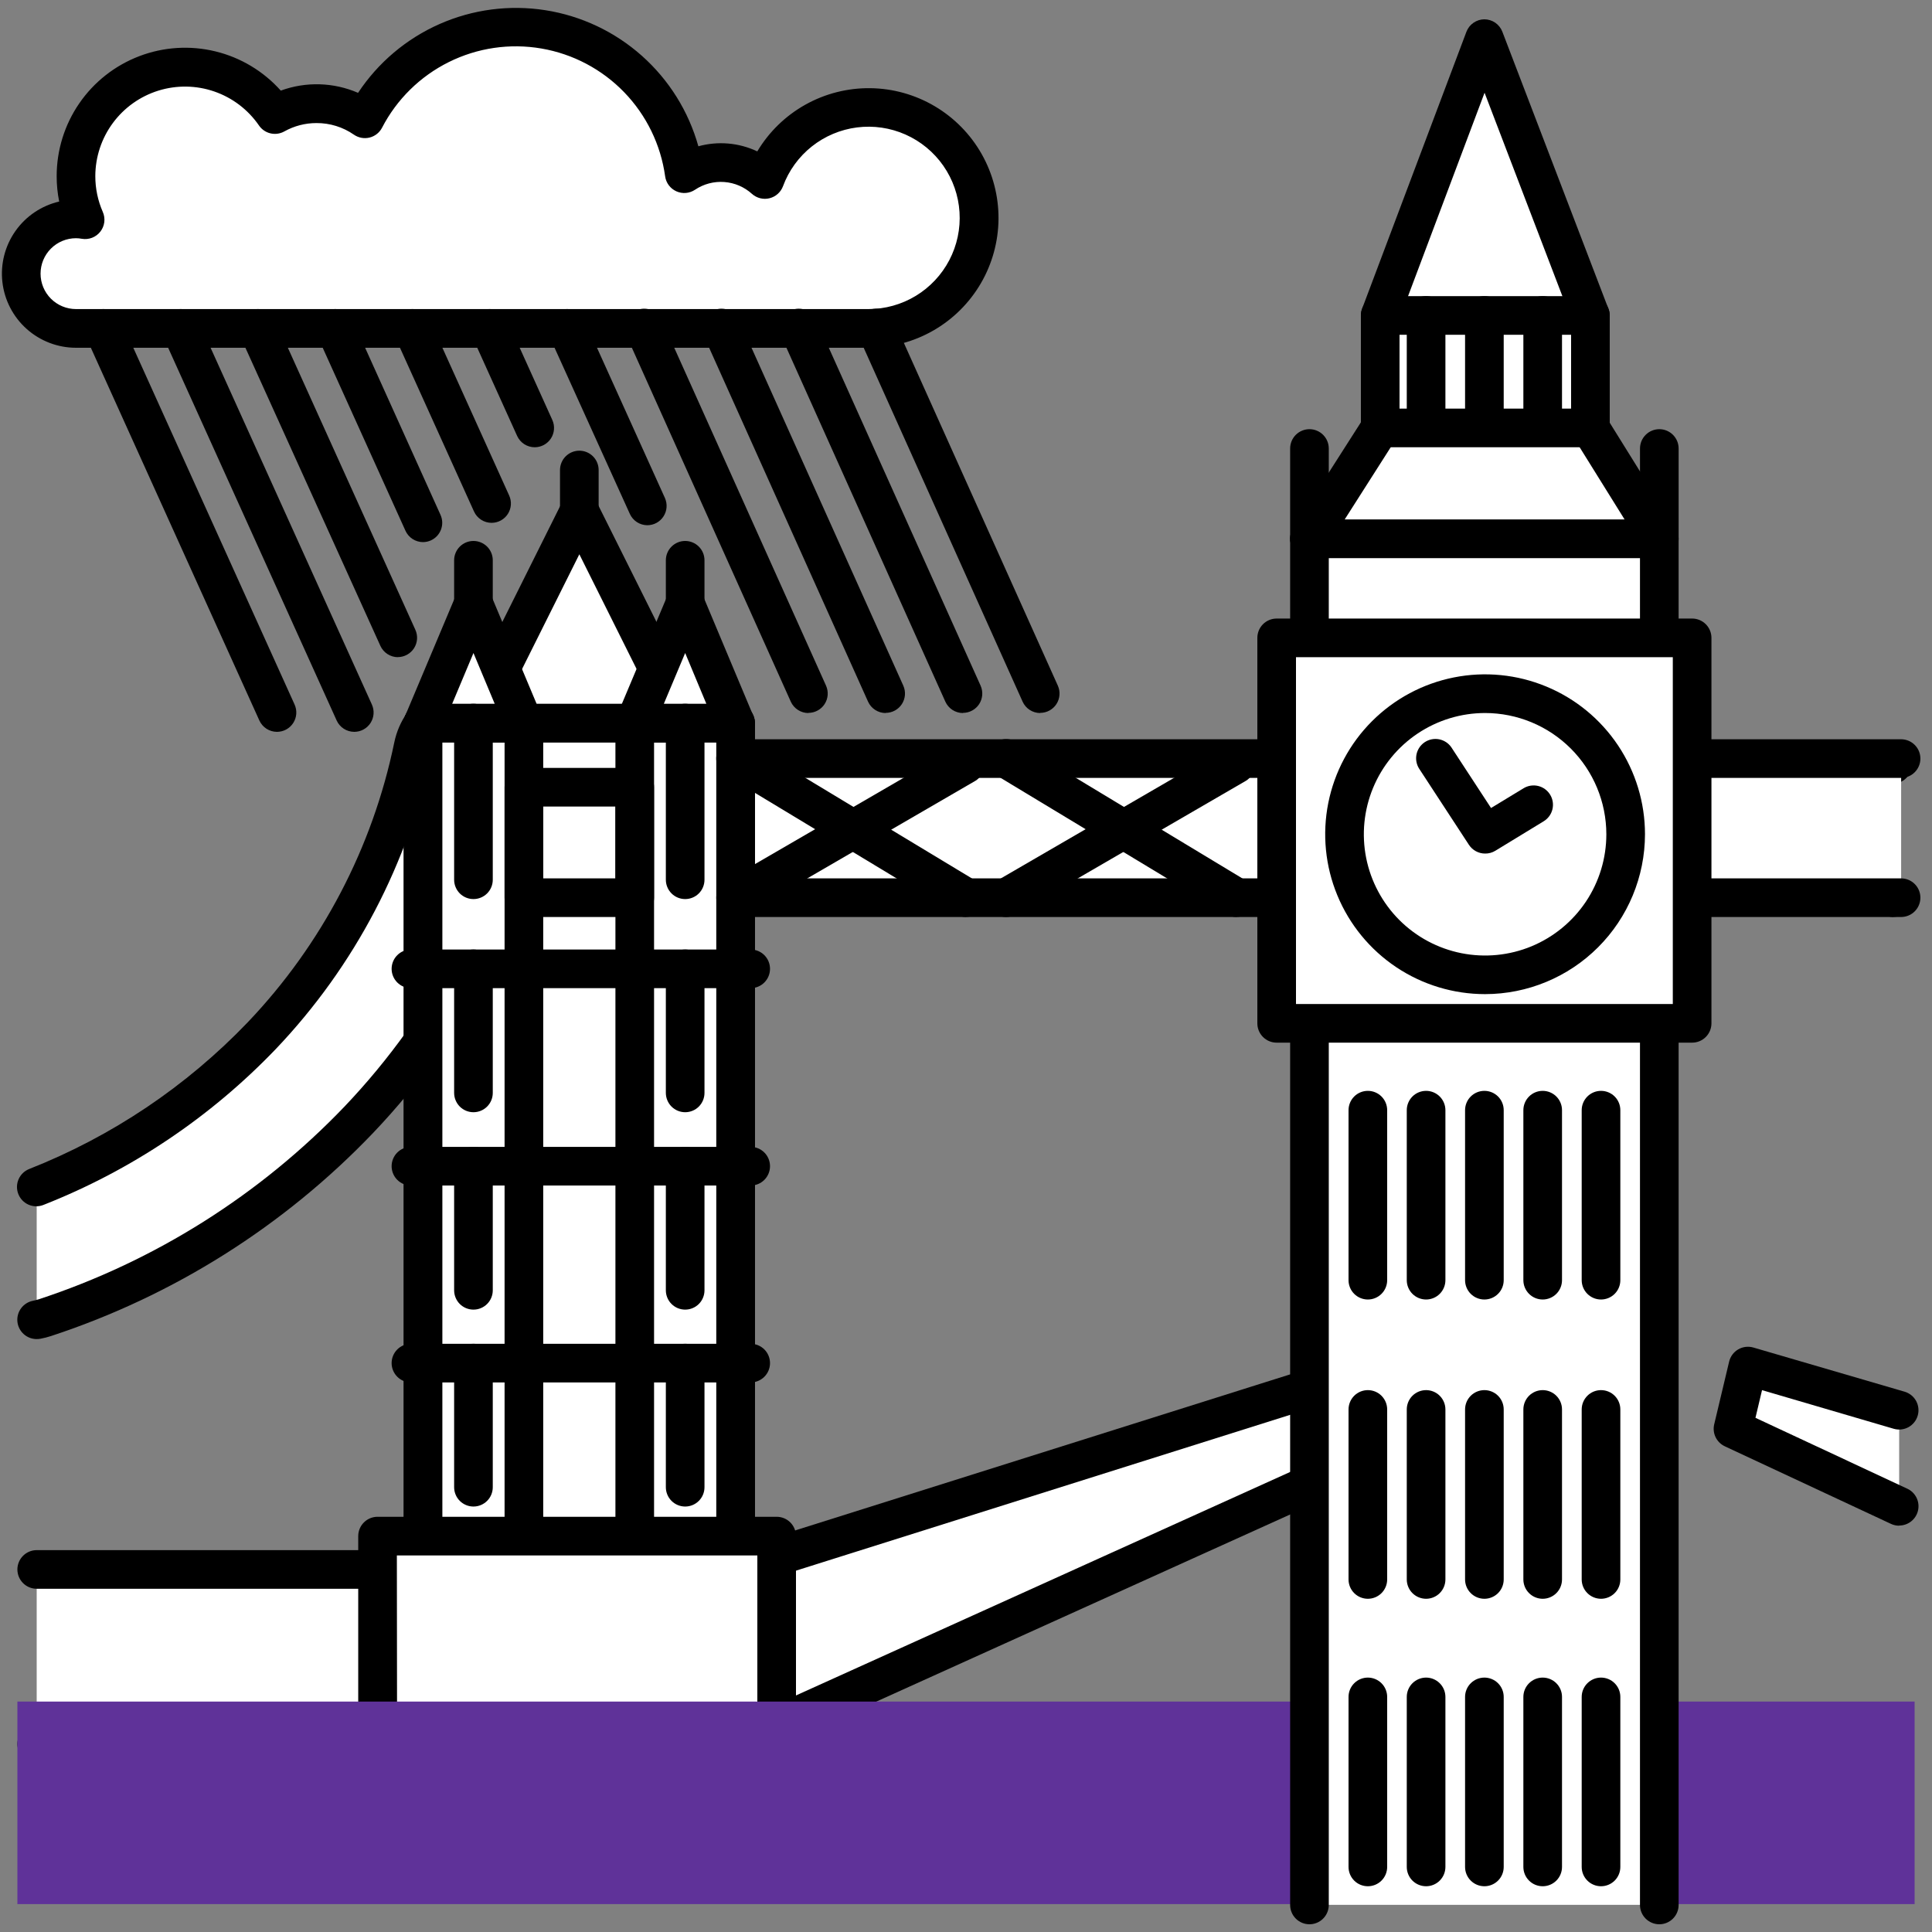 <svg xmlns="http://www.w3.org/2000/svg" width="120" height="120" viewBox="0 0 120 120" fill="none"><rect x="0" y="0" width="120" height="120" fill="#808080" stroke="none"/><g clip-path="url(#clip0_615_1866)"><path d="M53.944 6.672C52.544 6.675 51.178 7.106 50.03 7.907C48.882 8.707 48.006 9.84 47.519 11.153C46.845 10.54 45.985 10.171 45.076 10.104C44.168 10.037 43.263 10.276 42.506 10.783C42.198 8.563 41.192 6.498 39.633 4.887C38.073 3.276 36.042 2.203 33.832 1.824C31.623 1.445 29.35 1.779 27.343 2.777C25.335 3.775 23.698 5.387 22.667 7.378C21.855 6.813 20.9 6.489 19.912 6.441C18.923 6.393 17.941 6.623 17.078 7.107C16.128 5.707 14.69 4.714 13.045 4.321C11.4 3.929 9.668 4.166 8.189 4.986C6.71 5.806 5.591 7.15 5.053 8.753C4.515 10.356 4.595 12.102 5.279 13.649C4.816 13.572 4.342 13.592 3.887 13.708C3.432 13.824 3.006 14.033 2.635 14.321C2.265 14.61 1.959 14.972 1.735 15.385C1.512 15.798 1.377 16.253 1.338 16.721C1.299 17.189 1.358 17.66 1.51 18.104C1.662 18.548 1.905 18.956 2.223 19.302C2.541 19.648 2.927 19.924 3.356 20.113C3.786 20.302 4.251 20.4 4.72 20.4H53.944C55.742 20.366 57.455 19.629 58.715 18.345C59.974 17.062 60.68 15.336 60.68 13.537C60.68 11.739 59.974 10.013 58.715 8.729C57.455 7.446 55.742 6.708 53.944 6.675V6.672Z" fill="white"></path><path d="M53.944 21.6H4.72C3.591 21.6 2.501 21.184 1.658 20.433C0.815 19.681 0.278 18.646 0.149 17.524C0.02 16.402 0.308 15.272 0.959 14.349C1.609 13.426 2.576 12.774 3.676 12.518C3.571 11.998 3.519 11.469 3.52 10.939C3.52 9.323 4.01 7.746 4.926 6.416C5.843 5.085 7.141 4.065 8.651 3.489C10.16 2.913 11.809 2.809 13.378 3.191C14.948 3.573 16.364 4.423 17.44 5.628C18.999 5.058 20.717 5.107 22.24 5.767C23.483 3.886 25.241 2.402 27.304 1.492C29.367 0.582 31.648 0.284 33.875 0.634C36.102 0.983 38.182 1.966 39.867 3.465C41.552 4.963 42.77 6.915 43.377 9.086C44.595 8.75 45.894 8.863 47.037 9.403C47.76 8.192 48.789 7.192 50.02 6.503C51.251 5.814 52.641 5.461 54.051 5.477C55.462 5.493 56.843 5.88 58.057 6.597C59.272 7.315 60.277 8.338 60.972 9.565C61.667 10.793 62.028 12.181 62.019 13.592C62.009 15.002 61.63 16.386 60.919 17.604C60.207 18.822 59.189 19.832 57.965 20.533C56.741 21.234 55.355 21.602 53.944 21.6ZM4.72 14.796C4.136 14.796 3.577 15.027 3.164 15.44C2.751 15.853 2.519 16.413 2.519 16.997C2.519 17.58 2.751 18.14 3.164 18.553C3.577 18.965 4.136 19.197 4.72 19.197H53.944C54.979 19.197 55.994 18.914 56.879 18.378C57.764 17.842 58.486 17.073 58.965 16.156C59.444 15.239 59.663 14.207 59.597 13.175C59.532 12.142 59.185 11.147 58.593 10.297C58.002 9.448 57.189 8.777 56.243 8.357C55.298 7.937 54.255 7.784 53.228 7.915C52.202 8.046 51.23 8.455 50.42 9.099C49.61 9.743 48.992 10.597 48.633 11.568C48.565 11.75 48.453 11.914 48.308 12.043C48.163 12.173 47.988 12.266 47.799 12.313C47.61 12.361 47.413 12.361 47.223 12.315C47.034 12.268 46.859 12.177 46.713 12.048C46.236 11.614 45.628 11.352 44.986 11.305C44.343 11.257 43.703 11.427 43.168 11.786C42.999 11.899 42.804 11.967 42.602 11.984C42.399 12.001 42.195 11.966 42.01 11.883C41.825 11.8 41.663 11.671 41.541 11.508C41.419 11.345 41.341 11.155 41.313 10.953C41.04 8.985 40.149 7.155 38.767 5.727C37.385 4.3 35.585 3.349 33.627 3.013C31.669 2.676 29.654 2.971 27.875 3.856C26.096 4.74 24.644 6.168 23.73 7.932C23.652 8.083 23.542 8.216 23.409 8.321C23.275 8.427 23.12 8.502 22.955 8.544C22.789 8.585 22.617 8.59 22.449 8.559C22.28 8.528 22.121 8.461 21.981 8.364C21.298 7.89 20.486 7.639 19.655 7.644C18.959 7.643 18.274 7.821 17.666 8.16C17.403 8.308 17.093 8.353 16.799 8.283C16.505 8.214 16.248 8.036 16.079 7.785C15.405 6.808 14.436 6.072 13.314 5.684C12.192 5.296 10.976 5.277 9.842 5.628C8.708 5.98 7.716 6.685 7.011 7.639C6.305 8.594 5.923 9.749 5.92 10.937C5.919 11.704 6.077 12.463 6.386 13.166C6.473 13.364 6.504 13.582 6.478 13.797C6.451 14.012 6.366 14.215 6.233 14.386C6.1 14.557 5.923 14.688 5.722 14.767C5.52 14.845 5.301 14.868 5.087 14.832C4.966 14.809 4.843 14.797 4.72 14.796Z" fill="black"></path><path d="M17.203 45.456C16.972 45.456 16.746 45.389 16.552 45.264C16.358 45.139 16.204 44.96 16.109 44.75L5.323 20.892C5.192 20.601 5.182 20.271 5.294 19.973C5.407 19.675 5.633 19.434 5.923 19.303C6.214 19.172 6.544 19.161 6.842 19.274C7.14 19.386 7.381 19.613 7.512 19.903L18.298 43.761C18.38 43.944 18.416 44.145 18.401 44.345C18.386 44.545 18.321 44.738 18.212 44.907C18.103 45.075 17.954 45.214 17.778 45.31C17.602 45.406 17.404 45.456 17.203 45.456Z" fill="black"></path><path d="M22.004 45.456C21.773 45.456 21.547 45.389 21.353 45.264C21.159 45.139 21.005 44.96 20.91 44.75L10.124 20.892C9.993 20.601 9.982 20.271 10.095 19.973C10.207 19.675 10.434 19.434 10.724 19.303C11.014 19.172 11.345 19.161 11.643 19.274C11.941 19.386 12.182 19.613 12.313 19.903L23.099 43.761C23.181 43.944 23.217 44.145 23.202 44.345C23.187 44.545 23.122 44.738 23.013 44.907C22.904 45.075 22.755 45.214 22.578 45.31C22.402 45.406 22.205 45.456 22.004 45.456Z" fill="black"></path><path d="M24.72 40.819C24.489 40.819 24.263 40.752 24.069 40.627C23.874 40.502 23.721 40.324 23.625 40.113L14.923 20.892C14.858 20.748 14.822 20.593 14.817 20.435C14.812 20.277 14.838 20.12 14.894 19.973C14.95 19.825 15.034 19.69 15.142 19.575C15.25 19.46 15.379 19.368 15.523 19.303C15.667 19.238 15.822 19.202 15.979 19.197C16.137 19.192 16.294 19.218 16.442 19.274C16.589 19.329 16.724 19.414 16.839 19.522C16.954 19.63 17.047 19.759 17.112 19.903L25.8 39.12C25.882 39.302 25.918 39.503 25.903 39.703C25.888 39.903 25.823 40.096 25.715 40.264C25.606 40.432 25.457 40.571 25.281 40.667C25.105 40.763 24.908 40.814 24.708 40.814L24.72 40.819Z" fill="black"></path><path d="M26.278 33.672C26.047 33.672 25.821 33.605 25.627 33.48C25.433 33.355 25.279 33.176 25.184 32.966L19.724 20.892C19.659 20.748 19.623 20.593 19.618 20.435C19.613 20.277 19.639 20.12 19.695 19.973C19.75 19.825 19.835 19.69 19.942 19.575C20.05 19.46 20.18 19.368 20.324 19.303C20.614 19.172 20.944 19.161 21.242 19.274C21.39 19.329 21.525 19.414 21.64 19.522C21.755 19.63 21.848 19.759 21.913 19.903L27.36 31.977C27.425 32.121 27.462 32.276 27.467 32.434C27.472 32.591 27.446 32.748 27.39 32.896C27.334 33.044 27.25 33.179 27.142 33.294C27.034 33.409 26.904 33.501 26.761 33.566C26.609 33.634 26.445 33.67 26.278 33.672Z" fill="black"></path><path d="M30.535 32.474C30.303 32.474 30.077 32.408 29.883 32.282C29.689 32.157 29.535 31.979 29.44 31.768L24.523 20.892C24.391 20.601 24.381 20.271 24.494 19.973C24.606 19.675 24.832 19.434 25.122 19.303C25.413 19.172 25.743 19.161 26.041 19.274C26.339 19.386 26.58 19.613 26.711 19.903L31.627 30.78C31.709 30.962 31.745 31.163 31.73 31.363C31.715 31.562 31.65 31.756 31.542 31.924C31.433 32.093 31.284 32.231 31.108 32.327C30.932 32.423 30.735 32.474 30.535 32.474Z" fill="black"></path><path d="M33.214 27.78C32.983 27.78 32.757 27.713 32.562 27.588C32.368 27.463 32.215 27.284 32.119 27.074L29.323 20.892C29.258 20.748 29.222 20.593 29.217 20.435C29.212 20.277 29.238 20.12 29.294 19.973C29.35 19.825 29.434 19.69 29.542 19.575C29.65 19.46 29.78 19.368 29.923 19.303C30.067 19.238 30.222 19.202 30.38 19.197C30.537 19.192 30.694 19.218 30.842 19.274C30.989 19.329 31.125 19.414 31.24 19.522C31.355 19.63 31.447 19.759 31.512 19.903L34.306 26.085C34.388 26.268 34.424 26.468 34.409 26.668C34.394 26.868 34.33 27.061 34.221 27.23C34.112 27.398 33.963 27.537 33.787 27.633C33.611 27.729 33.414 27.779 33.214 27.78Z" fill="black"></path><path d="M40.203 32.623C39.975 32.621 39.751 32.554 39.559 32.429C39.368 32.304 39.215 32.128 39.121 31.92L34.124 20.892C34.059 20.748 34.023 20.593 34.018 20.435C34.013 20.277 34.039 20.12 34.095 19.973C34.151 19.825 34.235 19.69 34.343 19.575C34.451 19.46 34.58 19.368 34.724 19.303C35.014 19.172 35.345 19.161 35.643 19.274C35.79 19.329 35.925 19.414 36.04 19.522C36.155 19.63 36.248 19.759 36.313 19.903L41.298 30.928C41.38 31.111 41.416 31.312 41.401 31.512C41.386 31.712 41.321 31.905 41.212 32.074C41.103 32.242 40.954 32.381 40.778 32.477C40.601 32.573 40.404 32.623 40.203 32.623Z" fill="black"></path><path d="M50.211 44.288C49.98 44.288 49.754 44.221 49.56 44.095C49.366 43.97 49.212 43.791 49.117 43.58L38.924 20.881C38.857 20.736 38.82 20.581 38.813 20.422C38.807 20.263 38.833 20.105 38.888 19.956C38.944 19.807 39.028 19.671 39.136 19.555C39.245 19.439 39.376 19.346 39.52 19.28C39.665 19.215 39.822 19.18 39.98 19.175C40.139 19.171 40.297 19.198 40.446 19.256C40.594 19.313 40.729 19.399 40.843 19.509C40.958 19.619 41.05 19.751 41.113 19.896L51.306 42.586C51.388 42.769 51.423 42.969 51.408 43.169C51.393 43.369 51.328 43.562 51.219 43.73C51.11 43.898 50.961 44.036 50.785 44.132C50.609 44.228 50.412 44.278 50.211 44.278V44.288Z" fill="black"></path><path d="M55.01 44.288C54.779 44.288 54.553 44.221 54.359 44.095C54.164 43.97 54.011 43.791 53.916 43.58L43.723 20.881C43.656 20.736 43.618 20.581 43.612 20.422C43.606 20.263 43.631 20.105 43.687 19.956C43.742 19.807 43.827 19.671 43.935 19.555C44.044 19.439 44.174 19.346 44.319 19.28C44.464 19.215 44.62 19.18 44.779 19.175C44.938 19.171 45.096 19.198 45.244 19.256C45.392 19.313 45.528 19.399 45.642 19.509C45.757 19.619 45.849 19.751 45.912 19.896L56.105 42.586C56.187 42.769 56.222 42.969 56.207 43.169C56.191 43.369 56.127 43.562 56.018 43.73C55.909 43.898 55.76 44.036 55.584 44.132C55.408 44.228 55.211 44.278 55.01 44.278V44.288Z" fill="black"></path><path d="M59.811 44.288C59.58 44.288 59.353 44.221 59.159 44.095C58.965 43.97 58.812 43.791 58.717 43.58L48.524 20.881C48.457 20.736 48.419 20.581 48.413 20.422C48.407 20.263 48.432 20.105 48.488 19.956C48.543 19.807 48.628 19.671 48.736 19.555C48.845 19.439 48.975 19.346 49.12 19.28C49.265 19.215 49.421 19.18 49.58 19.175C49.739 19.171 49.897 19.198 50.045 19.256C50.193 19.313 50.328 19.399 50.443 19.509C50.558 19.619 50.649 19.751 50.713 19.896L60.906 42.586C60.988 42.769 61.023 42.969 61.008 43.169C60.992 43.369 60.927 43.562 60.819 43.73C60.71 43.898 60.56 44.036 60.385 44.132C60.209 44.228 60.011 44.278 59.811 44.278V44.288Z" fill="black"></path><path d="M64.61 44.288C64.379 44.288 64.152 44.221 63.958 44.095C63.764 43.97 63.61 43.791 63.516 43.58L53.323 20.881C53.256 20.736 53.218 20.581 53.212 20.422C53.206 20.263 53.231 20.105 53.286 19.956C53.342 19.807 53.426 19.671 53.535 19.555C53.644 19.439 53.774 19.346 53.919 19.28C54.064 19.215 54.22 19.18 54.379 19.175C54.538 19.171 54.696 19.198 54.844 19.256C54.992 19.313 55.127 19.399 55.242 19.509C55.357 19.619 55.448 19.751 55.511 19.896L65.704 42.586C65.786 42.769 65.822 42.969 65.806 43.169C65.791 43.369 65.726 43.562 65.617 43.73C65.509 43.898 65.359 44.036 65.183 44.132C65.007 44.228 64.81 44.278 64.61 44.278V44.288Z" fill="black"></path><path d="M117.6 56.957C117.38 56.958 117.166 56.898 116.978 56.785L102.667 48.145C102.393 47.978 102.197 47.71 102.121 47.399C102.044 47.088 102.095 46.76 102.261 46.486C102.427 46.212 102.695 46.016 103.006 45.94C103.317 45.864 103.646 45.914 103.92 46.081L118.233 54.721C118.458 54.856 118.632 55.062 118.728 55.305C118.825 55.549 118.839 55.818 118.769 56.07C118.698 56.323 118.547 56.545 118.338 56.704C118.129 56.862 117.874 56.948 117.612 56.948L117.6 56.957Z" fill="black"></path><path d="M103.288 56.957C103.024 56.957 102.768 56.87 102.559 56.709C102.35 56.549 102.2 56.324 102.131 56.069C102.063 55.815 102.08 55.545 102.18 55.301C102.28 55.057 102.458 54.853 102.686 54.72L116.997 46.414C117.271 46.271 117.59 46.239 117.887 46.325C118.185 46.411 118.437 46.609 118.592 46.877C118.747 47.145 118.792 47.462 118.719 47.763C118.645 48.063 118.458 48.324 118.197 48.49L103.886 56.796C103.704 56.901 103.498 56.956 103.288 56.957Z" fill="black"></path><path d="M45.69 97.481L95.398 81.811L96.644 85.284L45.69 108.322V97.481Z" fill="white"></path><path d="M45.688 109.521C45.37 109.521 45.065 109.395 44.84 109.17C44.615 108.945 44.488 108.639 44.488 108.321V97.48C44.489 97.226 44.57 96.978 44.721 96.772C44.871 96.567 45.083 96.415 45.326 96.338L95.04 80.666C95.335 80.573 95.656 80.597 95.934 80.735C96.211 80.873 96.425 81.113 96.53 81.405L97.778 84.878C97.879 85.162 97.87 85.474 97.752 85.751C97.635 86.028 97.417 86.251 97.142 86.376L46.188 109.416C46.031 109.486 45.86 109.522 45.688 109.521ZM46.888 98.361V106.461L95.128 84.645L94.648 83.301L46.888 98.361Z" fill="black"></path><path d="M2.279 81.972C2.453 81.939 2.624 81.896 2.793 81.843C10.2 79.407 16.893 75.186 22.283 69.552C28.022 63.53 31.956 56.018 33.638 47.871C34.07 45.766 32.639 43.723 30.446 43.311C28.252 42.898 26.126 44.271 25.689 46.373C24.294 53.116 21.039 59.334 16.291 64.32C12.359 68.436 7.578 71.646 2.279 73.726" fill="white"></path><path d="M2.276 83.172C1.979 83.172 1.692 83.062 1.471 82.862C1.25 82.663 1.111 82.388 1.081 82.092C1.051 81.796 1.133 81.499 1.309 81.26C1.486 81.02 1.745 80.855 2.036 80.796C2.161 80.771 2.283 80.74 2.404 80.702C9.623 78.329 16.148 74.216 21.402 68.726C26.981 62.864 30.806 55.556 32.442 47.63C32.51 47.297 32.51 46.953 32.443 46.62C32.376 46.286 32.242 45.969 32.051 45.688C31.838 45.375 31.565 45.107 31.247 44.901C30.93 44.694 30.573 44.554 30.201 44.488C28.65 44.2 27.143 45.151 26.84 46.612C25.403 53.577 22.041 59.999 17.137 65.15C13.081 69.386 8.154 72.693 2.696 74.841C2.401 74.958 2.07 74.953 1.778 74.827C1.486 74.7 1.256 74.463 1.139 74.167C1.022 73.871 1.027 73.54 1.153 73.248C1.28 72.956 1.517 72.726 1.813 72.609C6.946 70.586 11.579 67.474 15.395 63.489C19.99 58.664 23.141 52.646 24.488 46.12C25.05 43.384 27.81 41.592 30.642 42.12C31.336 42.24 31.998 42.501 32.589 42.884C33.179 43.268 33.686 43.767 34.079 44.352C34.448 44.897 34.705 45.51 34.833 46.156C34.961 46.802 34.959 47.467 34.825 48.112C33.097 56.478 29.058 64.192 23.166 70.377C17.64 76.155 10.777 80.483 3.181 82.98C2.965 83.051 2.745 83.108 2.521 83.15C2.441 83.165 2.359 83.172 2.276 83.172Z" fill="black"></path><path d="M118.083 55.757H45.69V47.107H118.083" fill="white"></path><path d="M118.079 56.957H45.688C45.37 56.957 45.065 56.831 44.84 56.605C44.615 56.38 44.488 56.075 44.488 55.757V47.117C44.488 46.799 44.615 46.493 44.84 46.269C45.065 46.043 45.37 45.917 45.688 45.917H118.079C118.398 45.917 118.703 46.043 118.928 46.269C119.153 46.493 119.279 46.799 119.279 47.117C119.279 47.435 119.153 47.74 118.928 47.965C118.703 48.191 118.398 48.317 118.079 48.317H46.888V54.557H118.079C118.398 54.557 118.703 54.683 118.928 54.908C119.153 55.133 119.279 55.439 119.279 55.757C119.279 56.075 119.153 56.38 118.928 56.605C118.703 56.831 118.398 56.957 118.079 56.957Z" fill="black"></path><path d="M2.279 97.481H32.538V108.321H2.279" fill="white"></path><path d="M32.539 109.522H2.28C1.962 109.522 1.657 109.396 1.432 109.171C1.207 108.946 1.08 108.64 1.08 108.322C1.08 108.004 1.207 107.699 1.432 107.474C1.657 107.248 1.962 107.122 2.28 107.122H31.339V98.681H2.28C1.962 98.681 1.657 98.555 1.432 98.33C1.207 98.105 1.08 97.799 1.08 97.481C1.08 97.163 1.207 96.858 1.432 96.633C1.657 96.408 1.962 96.281 2.28 96.281H32.539C32.858 96.281 33.163 96.408 33.388 96.633C33.613 96.858 33.739 97.163 33.739 97.481V108.322C33.739 108.64 33.613 108.946 33.388 109.171C33.163 109.396 32.858 109.522 32.539 109.522Z" fill="black"></path><path d="M45.687 44.911H26.275V99.859H45.687V44.911Z" fill="white"></path><path d="M45.69 101.059H26.276C25.958 101.059 25.653 100.933 25.428 100.707C25.203 100.482 25.076 100.177 25.076 99.859V44.911C25.076 44.593 25.203 44.288 25.428 44.062C25.653 43.837 25.958 43.711 26.276 43.711H45.69C46.008 43.711 46.313 43.837 46.538 44.062C46.763 44.288 46.89 44.593 46.89 44.911V99.871C46.887 100.187 46.759 100.489 46.534 100.712C46.309 100.934 46.006 101.059 45.69 101.059ZM27.476 98.659H44.49V46.111H27.476V98.659Z" fill="black"></path><path d="M32.539 44.911H26.275V99.859H32.539V44.911Z" fill="white"></path><path d="M32.54 101.059H26.276C25.958 101.059 25.653 100.933 25.428 100.707C25.203 100.482 25.076 100.177 25.076 99.859V44.911C25.076 44.593 25.203 44.288 25.428 44.062C25.653 43.837 25.958 43.711 26.276 43.711H32.54C32.858 43.711 33.164 43.837 33.389 44.062C33.614 44.288 33.74 44.593 33.74 44.911V99.871C33.737 100.187 33.609 100.489 33.385 100.712C33.16 100.934 32.856 101.059 32.54 101.059ZM27.476 98.659H31.34V46.111H27.476V98.659Z" fill="black"></path><path d="M45.688 44.911H39.424V99.859H45.688V44.911Z" fill="white"></path><path d="M45.689 101.059H39.425C39.106 101.059 38.801 100.933 38.576 100.707C38.351 100.482 38.225 100.177 38.225 99.859V44.911C38.225 44.593 38.351 44.288 38.576 44.062C38.801 43.837 39.106 43.711 39.425 43.711H45.689C46.007 43.711 46.312 43.837 46.537 44.062C46.762 44.288 46.889 44.593 46.889 44.911V99.871C46.885 100.187 46.758 100.489 46.533 100.712C46.308 100.934 46.005 101.059 45.689 101.059ZM40.625 98.659H44.489V46.111H40.625V98.659Z" fill="black"></path><path d="M29.406 44.911L35.982 31.742L42.556 44.911H29.406Z" fill="white"></path><path d="M42.557 46.112H29.408C29.203 46.111 29.003 46.059 28.824 45.959C28.646 45.86 28.496 45.716 28.388 45.543C28.281 45.369 28.22 45.17 28.21 44.966C28.201 44.762 28.244 44.559 28.335 44.376L34.908 31.2C35.007 30.997 35.16 30.826 35.351 30.707C35.542 30.587 35.763 30.523 35.989 30.523C36.214 30.523 36.435 30.587 36.626 30.707C36.817 30.826 36.97 30.997 37.069 31.2L43.642 44.372C43.733 44.554 43.776 44.758 43.767 44.962C43.758 45.166 43.696 45.364 43.589 45.538C43.481 45.712 43.331 45.855 43.153 45.955C42.974 46.054 42.774 46.107 42.569 46.107L42.557 46.112ZM31.349 43.712H40.618L35.984 34.428L31.349 43.712Z" fill="black"></path><path d="M26.275 44.911L29.407 37.48L32.539 44.911H26.275Z" fill="white"></path><path d="M32.54 46.111H26.276C26.078 46.111 25.884 46.062 25.71 45.968C25.535 45.874 25.387 45.739 25.278 45.574C25.169 45.409 25.102 45.22 25.083 45.023C25.065 44.826 25.095 44.628 25.172 44.445L28.304 37.005C28.396 36.788 28.55 36.603 28.746 36.473C28.942 36.343 29.173 36.274 29.408 36.273C29.644 36.273 29.875 36.343 30.072 36.473C30.268 36.603 30.422 36.788 30.515 37.005L33.635 44.445C33.711 44.628 33.742 44.827 33.723 45.024C33.705 45.221 33.638 45.41 33.528 45.575C33.419 45.74 33.27 45.875 33.096 45.969C32.921 46.062 32.726 46.111 32.528 46.111H32.54ZM28.086 43.711H30.726L29.408 40.56L28.086 43.711Z" fill="black"></path><path d="M39.424 44.911L42.556 37.48L45.688 44.911H39.424Z" fill="white"></path><path d="M45.689 46.111H39.425C39.227 46.111 39.032 46.063 38.858 45.969C38.683 45.876 38.535 45.74 38.425 45.575C38.316 45.411 38.248 45.221 38.23 45.024C38.211 44.827 38.242 44.628 38.319 44.446L41.451 37.006C41.542 36.788 41.696 36.602 41.893 36.471C42.09 36.34 42.321 36.27 42.557 36.27C42.793 36.27 43.024 36.34 43.221 36.471C43.418 36.602 43.572 36.788 43.663 37.006L46.783 44.446C46.86 44.628 46.891 44.827 46.872 45.024C46.854 45.221 46.786 45.411 46.677 45.575C46.568 45.74 46.419 45.876 46.244 45.969C46.07 46.063 45.875 46.111 45.677 46.111H45.689ZM41.232 43.712H43.872L42.557 40.56L41.232 43.712Z" fill="black"></path><path d="M29.407 38.68C29.249 38.68 29.093 38.649 28.948 38.589C28.802 38.529 28.67 38.44 28.558 38.329C28.447 38.218 28.359 38.085 28.298 37.94C28.238 37.794 28.207 37.638 28.207 37.48V34.8C28.207 34.481 28.334 34.176 28.558 33.951C28.784 33.726 29.089 33.6 29.407 33.6C29.725 33.6 30.03 33.726 30.256 33.951C30.481 34.176 30.607 34.481 30.607 34.8V37.49C30.605 37.807 30.477 38.109 30.252 38.332C30.027 38.555 29.724 38.68 29.407 38.68Z" fill="black"></path><path d="M42.557 38.68C42.4 38.68 42.244 38.649 42.098 38.589C41.953 38.529 41.82 38.44 41.709 38.329C41.597 38.218 41.509 38.085 41.449 37.94C41.389 37.794 41.357 37.638 41.357 37.48V34.8C41.357 34.481 41.484 34.176 41.709 33.951C41.934 33.726 42.239 33.6 42.557 33.6C42.876 33.6 43.181 33.726 43.406 33.951C43.631 34.176 43.757 34.481 43.757 34.8V37.49C43.755 37.807 43.627 38.109 43.403 38.332C43.178 38.555 42.874 38.68 42.557 38.68Z" fill="black"></path><path d="M39.425 56.957H32.54C32.222 56.957 31.916 56.831 31.691 56.605C31.466 56.38 31.34 56.075 31.34 55.757V48.895C31.34 48.577 31.466 48.272 31.691 48.047C31.916 47.822 32.222 47.695 32.54 47.695H39.425C39.744 47.695 40.049 47.822 40.274 48.047C40.499 48.272 40.625 48.577 40.625 48.895V55.757C40.625 56.075 40.499 56.38 40.274 56.605C40.049 56.831 39.744 56.957 39.425 56.957ZM33.74 54.557H38.225V50.095H33.74V54.557Z" fill="black"></path><path d="M46.627 61.376H25.524C25.206 61.376 24.901 61.249 24.676 61.024C24.451 60.799 24.324 60.494 24.324 60.176C24.324 59.857 24.451 59.552 24.676 59.327C24.901 59.102 25.206 58.976 25.524 58.976H46.627C46.946 58.976 47.251 59.102 47.476 59.327C47.701 59.552 47.827 59.857 47.827 60.176C47.827 60.494 47.701 60.799 47.476 61.024C47.251 61.249 46.946 61.376 46.627 61.376Z" fill="black"></path><path d="M29.407 55.843C29.089 55.843 28.784 55.717 28.558 55.492C28.334 55.266 28.207 54.961 28.207 54.643V44.911C28.207 44.593 28.334 44.288 28.558 44.062C28.784 43.837 29.089 43.711 29.407 43.711C29.725 43.711 30.03 43.837 30.256 44.062C30.481 44.288 30.607 44.593 30.607 44.911V54.643C30.607 54.961 30.481 55.266 30.256 55.492C30.03 55.717 29.725 55.843 29.407 55.843Z" fill="black"></path><path d="M42.557 55.843C42.239 55.843 41.934 55.717 41.709 55.492C41.484 55.266 41.357 54.961 41.357 54.643V44.911C41.357 44.593 41.484 44.288 41.709 44.062C41.934 43.837 42.239 43.711 42.557 43.711C42.876 43.711 43.181 43.837 43.406 44.062C43.631 44.288 43.757 44.593 43.757 44.911V54.643C43.757 54.961 43.631 55.266 43.406 55.492C43.181 55.717 42.876 55.843 42.557 55.843Z" fill="black"></path><path d="M29.407 69.082C29.089 69.082 28.784 68.956 28.558 68.731C28.334 68.505 28.207 68.2 28.207 67.882V60.176C28.207 59.857 28.334 59.552 28.558 59.327C28.784 59.102 29.089 58.976 29.407 58.976C29.725 58.976 30.03 59.102 30.256 59.327C30.481 59.552 30.607 59.857 30.607 60.176V67.882C30.607 68.2 30.481 68.505 30.256 68.731C30.03 68.956 29.725 69.082 29.407 69.082Z" fill="black"></path><path d="M42.557 69.082C42.239 69.082 41.934 68.956 41.709 68.731C41.484 68.505 41.357 68.2 41.357 67.882V60.176C41.357 59.857 41.484 59.552 41.709 59.327C41.934 59.102 42.239 58.976 42.557 58.976C42.876 58.976 43.181 59.102 43.406 59.327C43.631 59.552 43.757 59.857 43.757 60.176V67.882C43.757 68.2 43.631 68.505 43.406 68.731C43.181 68.956 42.876 69.082 42.557 69.082Z" fill="black"></path><path d="M46.627 73.634H25.524C25.206 73.634 24.901 73.508 24.676 73.283C24.451 73.058 24.324 72.753 24.324 72.434C24.324 72.116 24.451 71.811 24.676 71.586C24.901 71.361 25.206 71.234 25.524 71.234H46.627C46.946 71.234 47.251 71.361 47.476 71.586C47.701 71.811 47.827 72.116 47.827 72.434C47.827 72.753 47.701 73.058 47.476 73.283C47.251 73.508 46.946 73.634 46.627 73.634Z" fill="black"></path><path d="M29.407 81.343C29.089 81.343 28.784 81.217 28.558 80.992C28.334 80.767 28.207 80.461 28.207 80.143V72.434C28.207 72.116 28.334 71.811 28.558 71.586C28.784 71.361 29.089 71.234 29.407 71.234C29.725 71.234 30.03 71.361 30.256 71.586C30.481 71.811 30.607 72.116 30.607 72.434V80.143C30.607 80.461 30.481 80.767 30.256 80.992C30.03 81.217 29.725 81.343 29.407 81.343Z" fill="black"></path><path d="M42.557 81.343C42.239 81.343 41.934 81.217 41.709 80.992C41.484 80.767 41.357 80.461 41.357 80.143V72.434C41.357 72.116 41.484 71.811 41.709 71.586C41.934 71.361 42.239 71.234 42.557 71.234C42.876 71.234 43.181 71.361 43.406 71.586C43.631 71.811 43.757 72.116 43.757 72.434V80.143C43.757 80.461 43.631 80.767 43.406 80.992C43.181 81.217 42.876 81.343 42.557 81.343Z" fill="black"></path><path d="M46.627 85.865H25.524C25.206 85.865 24.901 85.738 24.676 85.513C24.451 85.288 24.324 84.983 24.324 84.665C24.324 84.347 24.451 84.041 24.676 83.816C24.901 83.591 25.206 83.465 25.524 83.465H46.627C46.946 83.465 47.251 83.591 47.476 83.816C47.701 84.041 47.827 84.347 47.827 84.665C47.827 84.983 47.701 85.288 47.476 85.513C47.251 85.738 46.946 85.865 46.627 85.865Z" fill="black"></path><path d="M29.407 93.574C29.089 93.574 28.784 93.447 28.558 93.222C28.334 92.997 28.207 92.692 28.207 92.374V84.665C28.207 84.347 28.334 84.041 28.558 83.816C28.784 83.591 29.089 83.465 29.407 83.465C29.725 83.465 30.03 83.591 30.256 83.816C30.481 84.041 30.607 84.347 30.607 84.665V92.374C30.607 92.692 30.481 92.997 30.256 93.222C30.03 93.447 29.725 93.574 29.407 93.574Z" fill="black"></path><path d="M42.557 93.574C42.239 93.574 41.934 93.447 41.709 93.222C41.484 92.997 41.357 92.692 41.357 92.374V84.665C41.357 84.347 41.484 84.041 41.709 83.816C41.934 83.591 42.239 83.465 42.557 83.465C42.876 83.465 43.181 83.591 43.406 83.816C43.631 84.041 43.757 84.347 43.757 84.665V92.374C43.757 92.692 43.631 92.997 43.406 93.222C43.181 93.447 42.876 93.574 42.557 93.574Z" fill="black"></path><path d="M48.229 95.409H23.451V108.321H48.229V95.409Z" fill="white"></path><path d="M48.24 109.522H23.45C23.132 109.522 22.826 109.396 22.602 109.17C22.376 108.945 22.25 108.64 22.25 108.322V95.41C22.25 95.092 22.376 94.787 22.602 94.561C22.826 94.336 23.132 94.21 23.45 94.21H48.24C48.558 94.21 48.863 94.336 49.088 94.561C49.313 94.787 49.44 95.092 49.44 95.41V108.322C49.44 108.64 49.313 108.945 49.088 109.17C48.863 109.396 48.558 109.522 48.24 109.522ZM24.662 107.122H47.04V96.61H24.65L24.662 107.122Z" fill="black"></path><path d="M118.92 105.688H1.08V118.267H118.92V105.688Z" fill="#5F3299"></path><path d="M81.334 118.313V33.461H103.064V118.313" fill="white"></path><path d="M103.062 119.52C102.744 119.52 102.439 119.394 102.214 119.168C101.989 118.943 101.862 118.638 101.862 118.32V34.661H82.533V118.32C82.533 118.638 82.406 118.943 82.181 119.168C81.956 119.394 81.651 119.52 81.333 119.52C81.015 119.52 80.709 119.394 80.484 119.168C80.259 118.943 80.133 118.638 80.133 118.32V33.461C80.133 33.142 80.259 32.837 80.484 32.612C80.709 32.387 81.015 32.261 81.333 32.261H103.062C103.381 32.261 103.686 32.387 103.911 32.612C104.136 32.837 104.262 33.142 104.262 33.461V118.32C104.262 118.638 104.136 118.943 103.911 119.168C103.686 119.394 103.381 119.52 103.062 119.52Z" fill="black"></path><path d="M105.102 39.619H79.297V63.562H105.102V39.619Z" fill="white"></path><path d="M105.101 64.761H79.296C78.977 64.761 78.672 64.635 78.447 64.41C78.222 64.185 78.096 63.88 78.096 63.561V39.619C78.096 39.301 78.222 38.995 78.447 38.77C78.672 38.545 78.977 38.419 79.296 38.419H105.101C105.419 38.419 105.724 38.545 105.949 38.77C106.174 38.995 106.301 39.301 106.301 39.619V63.561C106.301 63.88 106.174 64.185 105.949 64.41C105.724 64.635 105.419 64.761 105.101 64.761ZM80.496 62.361H103.901V40.819H80.496V62.361Z" fill="black"></path><path d="M81.334 33.461L85.728 26.58V19.591L92.199 2.388L98.784 19.591V26.58L103.064 33.461H81.334Z" fill="white"></path><path d="M103.064 34.661H81.334C81.119 34.661 80.907 34.603 80.722 34.494C80.537 34.384 80.384 34.227 80.281 34.038C80.177 33.85 80.126 33.636 80.133 33.421C80.141 33.206 80.206 32.997 80.321 32.815L84.528 26.23V19.591C84.528 19.447 84.555 19.304 84.605 19.169L91.085 1.966C91.172 1.742 91.324 1.549 91.522 1.413C91.72 1.276 91.954 1.202 92.194 1.2C92.437 1.2 92.674 1.274 92.875 1.412C93.075 1.55 93.228 1.746 93.315 1.973L99.9 19.174C99.953 19.311 99.98 19.457 99.98 19.603V26.251L104.076 32.839C104.189 33.021 104.252 33.23 104.257 33.443C104.262 33.657 104.21 33.868 104.107 34.055C104.003 34.242 103.851 34.398 103.667 34.507C103.483 34.615 103.273 34.673 103.059 34.673L103.064 34.661ZM83.523 32.261H100.904L97.767 27.221C97.647 27.031 97.584 26.812 97.585 26.587V19.812L92.209 5.76L86.928 19.8V26.571C86.929 26.8 86.863 27.024 86.739 27.216L83.523 32.261Z" fill="black"></path><path d="M98.784 19.591H85.728V26.582H98.784V19.591Z" fill="white"></path><path d="M98.783 27.78H85.727C85.409 27.78 85.104 27.654 84.879 27.429C84.654 27.204 84.527 26.899 84.527 26.58V19.592C84.527 19.273 84.654 18.968 84.879 18.743C85.104 18.518 85.409 18.392 85.727 18.392H98.783C99.102 18.392 99.407 18.518 99.632 18.743C99.857 18.968 99.983 19.273 99.983 19.592V26.58C99.983 26.899 99.857 27.204 99.632 27.429C99.407 27.654 99.102 27.78 98.783 27.78ZM86.927 25.38H97.583V20.792H86.927V25.38Z" fill="black"></path><path d="M92.243 60.544C97.063 60.544 100.971 56.636 100.971 51.816C100.971 46.995 97.063 43.087 92.243 43.087C87.422 43.087 83.514 46.995 83.514 51.816C83.514 56.636 87.422 60.544 92.243 60.544Z" fill="white"></path><path d="M92.242 61.747C90.278 61.747 88.357 61.165 86.724 60.074C85.091 58.982 83.818 57.431 83.067 55.617C82.315 53.802 82.118 51.805 82.501 49.879C82.885 47.952 83.83 46.182 85.219 44.794C86.608 43.405 88.378 42.459 90.304 42.076C92.231 41.692 94.228 41.889 96.042 42.641C97.857 43.392 99.408 44.665 100.499 46.298C101.59 47.932 102.173 49.852 102.173 51.816C102.17 54.449 101.123 56.974 99.261 58.836C97.4 60.697 94.875 61.745 92.242 61.747ZM92.242 44.287C90.752 44.287 89.296 44.729 88.057 45.557C86.819 46.384 85.854 47.561 85.284 48.937C84.714 50.313 84.565 51.828 84.855 53.288C85.146 54.749 85.864 56.091 86.917 57.145C87.971 58.198 89.313 58.915 90.774 59.205C92.235 59.495 93.749 59.346 95.126 58.776C96.502 58.205 97.678 57.239 98.505 56.001C99.332 54.762 99.773 53.306 99.773 51.816C99.771 49.819 98.977 47.905 97.565 46.494C96.153 45.082 94.238 44.288 92.242 44.287Z" fill="black"></path><path d="M84.96 80.715C84.641 80.715 84.336 80.588 84.111 80.363C83.886 80.138 83.76 79.833 83.76 79.515V68.955C83.76 68.637 83.886 68.331 84.111 68.106C84.336 67.881 84.641 67.755 84.96 67.755C85.278 67.755 85.583 67.881 85.808 68.106C86.033 68.331 86.16 68.637 86.16 68.955V79.515C86.16 79.833 86.033 80.138 85.808 80.363C85.583 80.588 85.278 80.715 84.96 80.715Z" fill="black"></path><path d="M88.577 80.715C88.259 80.715 87.954 80.588 87.728 80.363C87.503 80.138 87.377 79.833 87.377 79.515V68.955C87.377 68.637 87.503 68.331 87.728 68.106C87.954 67.881 88.259 67.755 88.577 67.755C88.895 67.755 89.2 67.881 89.425 68.106C89.65 68.331 89.777 68.637 89.777 68.955V79.515C89.777 79.833 89.65 80.138 89.425 80.363C89.2 80.588 88.895 80.715 88.577 80.715Z" fill="black"></path><path d="M92.198 80.715C91.88 80.715 91.575 80.588 91.35 80.363C91.124 80.138 90.998 79.833 90.998 79.515V68.955C90.998 68.637 91.124 68.331 91.35 68.106C91.575 67.881 91.88 67.755 92.198 67.755C92.516 67.755 92.822 67.881 93.047 68.106C93.272 68.331 93.398 68.637 93.398 68.955V79.515C93.398 79.833 93.272 80.138 93.047 80.363C92.822 80.588 92.516 80.715 92.198 80.715Z" fill="black"></path><path d="M95.819 80.715C95.501 80.715 95.196 80.588 94.971 80.363C94.746 80.138 94.619 79.833 94.619 79.515V68.955C94.619 68.637 94.746 68.331 94.971 68.106C95.196 67.881 95.501 67.755 95.819 67.755C96.137 67.755 96.443 67.881 96.668 68.106C96.893 68.331 97.019 68.637 97.019 68.955V79.515C97.019 79.833 96.893 80.138 96.668 80.363C96.443 80.588 96.137 80.715 95.819 80.715Z" fill="black"></path><path d="M99.442 80.715C99.124 80.715 98.819 80.588 98.594 80.363C98.369 80.138 98.242 79.833 98.242 79.515V68.955C98.242 68.637 98.369 68.331 98.594 68.106C98.819 67.881 99.124 67.755 99.442 67.755C99.76 67.755 100.066 67.881 100.291 68.106C100.516 68.331 100.642 68.637 100.642 68.955V79.515C100.642 79.833 100.516 80.138 100.291 80.363C100.066 80.588 99.76 80.715 99.442 80.715Z" fill="black"></path><path d="M88.577 99.303C88.259 99.303 87.954 99.176 87.728 98.951C87.503 98.726 87.377 98.421 87.377 98.103V87.543C87.377 87.225 87.503 86.919 87.728 86.694C87.954 86.469 88.259 86.343 88.577 86.343C88.895 86.343 89.2 86.469 89.425 86.694C89.65 86.919 89.777 87.225 89.777 87.543V98.103C89.777 98.421 89.65 98.726 89.425 98.951C89.2 99.176 88.895 99.303 88.577 99.303Z" fill="black"></path><path d="M84.96 99.303C84.641 99.303 84.336 99.176 84.111 98.951C83.886 98.726 83.76 98.421 83.76 98.103V87.543C83.76 87.225 83.886 86.919 84.111 86.694C84.336 86.469 84.641 86.343 84.96 86.343C85.278 86.343 85.583 86.469 85.808 86.694C86.033 86.919 86.16 87.225 86.16 87.543V98.103C86.16 98.421 86.033 98.726 85.808 98.951C85.583 99.176 85.278 99.303 84.96 99.303Z" fill="black"></path><path d="M92.198 99.303C91.88 99.303 91.575 99.176 91.35 98.951C91.124 98.726 90.998 98.421 90.998 98.103V87.543C90.998 87.225 91.124 86.919 91.35 86.694C91.575 86.469 91.88 86.343 92.198 86.343C92.516 86.343 92.822 86.469 93.047 86.694C93.272 86.919 93.398 87.225 93.398 87.543V98.103C93.398 98.421 93.272 98.726 93.047 98.951C92.822 99.176 92.516 99.303 92.198 99.303Z" fill="black"></path><path d="M95.819 99.303C95.501 99.303 95.196 99.176 94.971 98.951C94.746 98.726 94.619 98.421 94.619 98.103V87.543C94.619 87.225 94.746 86.919 94.971 86.694C95.196 86.469 95.501 86.343 95.819 86.343C96.137 86.343 96.443 86.469 96.668 86.694C96.893 86.919 97.019 87.225 97.019 87.543V98.103C97.019 98.421 96.893 98.726 96.668 98.951C96.443 99.176 96.137 99.303 95.819 99.303Z" fill="black"></path><path d="M99.442 99.303C99.124 99.303 98.819 99.176 98.594 98.951C98.369 98.726 98.242 98.421 98.242 98.103V87.543C98.242 87.225 98.369 86.919 98.594 86.694C98.819 86.469 99.124 86.343 99.442 86.343C99.76 86.343 100.066 86.469 100.291 86.694C100.516 86.919 100.642 87.225 100.642 87.543V98.103C100.642 98.421 100.516 98.726 100.291 98.951C100.066 99.176 99.76 99.303 99.442 99.303Z" fill="black"></path><path d="M81.333 34.661C81.015 34.661 80.709 34.535 80.484 34.31C80.259 34.085 80.133 33.779 80.133 33.461V27.857C80.133 27.539 80.259 27.234 80.484 27.009C80.709 26.784 81.015 26.657 81.333 26.657C81.651 26.657 81.956 26.784 82.181 27.009C82.406 27.234 82.533 27.539 82.533 27.857V33.461C82.533 33.779 82.406 34.085 82.181 34.31C81.956 34.535 81.651 34.661 81.333 34.661Z" fill="black"></path><path d="M103.063 34.661C102.745 34.661 102.44 34.535 102.215 34.31C101.99 34.085 101.863 33.779 101.863 33.461V27.857C101.863 27.539 101.99 27.234 102.215 27.009C102.44 26.784 102.745 26.657 103.063 26.657C103.382 26.657 103.687 26.784 103.912 27.009C104.137 27.234 104.263 27.539 104.263 27.857V33.461C104.263 33.779 104.137 34.085 103.912 34.31C103.687 34.535 103.382 34.661 103.063 34.661Z" fill="black"></path><path d="M92.244 53.016C92.044 53.017 91.848 52.967 91.672 52.872C91.497 52.778 91.348 52.641 91.238 52.474L88.135 47.727C87.971 47.461 87.918 47.141 87.986 46.836C88.054 46.532 88.238 46.265 88.499 46.094C88.76 45.923 89.078 45.86 89.385 45.919C89.692 45.979 89.963 46.155 90.142 46.411L92.611 50.187L94.632 48.96C94.904 48.794 95.23 48.743 95.54 48.818C95.849 48.893 96.116 49.088 96.282 49.36C96.448 49.632 96.499 49.958 96.424 50.268C96.349 50.577 96.154 50.844 95.882 51.01L92.88 52.841C92.689 52.959 92.468 53.019 92.244 53.016Z" fill="black"></path><path d="M88.577 27.25C88.259 27.25 87.954 27.124 87.728 26.898C87.503 26.674 87.377 26.368 87.377 26.05V19.592C87.377 19.273 87.503 18.968 87.728 18.743C87.954 18.518 88.259 18.392 88.577 18.392C88.895 18.392 89.2 18.518 89.425 18.743C89.65 18.968 89.777 19.273 89.777 19.592V26.05C89.777 26.368 89.65 26.674 89.425 26.898C89.2 27.124 88.895 27.25 88.577 27.25Z" fill="black"></path><path d="M92.198 27.25C91.88 27.25 91.575 27.124 91.35 26.898C91.124 26.674 90.998 26.368 90.998 26.05V19.592C90.998 19.273 91.124 18.968 91.35 18.743C91.575 18.518 91.88 18.392 92.198 18.392C92.516 18.392 92.822 18.518 93.047 18.743C93.272 18.968 93.398 19.273 93.398 19.592V26.05C93.398 26.368 93.272 26.674 93.047 26.898C92.822 27.124 92.516 27.25 92.198 27.25Z" fill="black"></path><path d="M95.819 27.25C95.501 27.25 95.196 27.124 94.971 26.898C94.746 26.674 94.619 26.368 94.619 26.05V19.592C94.619 19.273 94.746 18.968 94.971 18.743C95.196 18.518 95.501 18.392 95.819 18.392C96.137 18.392 96.443 18.518 96.668 18.743C96.893 18.968 97.019 19.273 97.019 19.592V26.05C97.019 26.368 96.893 26.674 96.668 26.898C96.443 27.124 96.137 27.25 95.819 27.25Z" fill="black"></path><path d="M84.96 117.158C84.641 117.158 84.336 117.032 84.111 116.807C83.886 116.582 83.76 116.277 83.76 115.958V105.398C83.76 105.08 83.886 104.775 84.111 104.55C84.336 104.325 84.641 104.198 84.96 104.198C85.278 104.198 85.583 104.325 85.808 104.55C86.033 104.775 86.16 105.08 86.16 105.398V115.958C86.16 116.277 86.033 116.582 85.808 116.807C85.583 117.032 85.278 117.158 84.96 117.158Z" fill="black"></path><path d="M88.577 117.158C88.259 117.158 87.954 117.032 87.728 116.807C87.503 116.582 87.377 116.277 87.377 115.958V105.398C87.377 105.08 87.503 104.775 87.728 104.55C87.954 104.325 88.259 104.198 88.577 104.198C88.895 104.198 89.2 104.325 89.425 104.55C89.65 104.775 89.777 105.08 89.777 105.398V115.958C89.777 116.277 89.65 116.582 89.425 116.807C89.2 117.032 88.895 117.158 88.577 117.158Z" fill="black"></path><path d="M92.198 117.158C91.88 117.158 91.575 117.032 91.35 116.807C91.124 116.582 90.998 116.277 90.998 115.958V105.398C90.998 105.08 91.124 104.775 91.35 104.55C91.575 104.325 91.88 104.198 92.198 104.198C92.516 104.198 92.822 104.325 93.047 104.55C93.272 104.775 93.398 105.08 93.398 105.398V115.958C93.398 116.277 93.272 116.582 93.047 116.807C92.822 117.032 92.516 117.158 92.198 117.158Z" fill="black"></path><path d="M95.819 117.158C95.501 117.158 95.196 117.032 94.971 116.807C94.746 116.582 94.619 116.277 94.619 115.958V105.398C94.619 105.08 94.746 104.775 94.971 104.55C95.196 104.325 95.501 104.198 95.819 104.198C96.137 104.198 96.443 104.325 96.668 104.55C96.893 104.775 97.019 105.08 97.019 105.398V115.958C97.019 116.277 96.893 116.582 96.668 116.807C96.443 117.032 96.137 117.158 95.819 117.158Z" fill="black"></path><path d="M99.442 117.158C99.124 117.158 98.819 117.032 98.594 116.807C98.369 116.582 98.242 116.277 98.242 115.958V105.398C98.242 105.08 98.369 104.775 98.594 104.55C98.819 104.325 99.124 104.198 99.442 104.198C99.76 104.198 100.066 104.325 100.291 104.55C100.516 104.775 100.642 105.08 100.642 105.398V115.958C100.642 116.277 100.516 116.582 100.291 116.807C100.066 117.032 99.76 117.158 99.442 117.158Z" fill="black"></path><path d="M117.961 93.564L107.641 88.745L108.567 84.85L117.961 87.593" fill="white"></path><path d="M117.96 94.764C117.785 94.764 117.611 94.725 117.452 94.651L107.132 89.832C106.882 89.715 106.68 89.516 106.559 89.267C106.439 89.019 106.408 88.737 106.472 88.468L107.4 84.571C107.438 84.413 107.508 84.264 107.605 84.133C107.701 84.003 107.824 83.894 107.964 83.812C108.105 83.73 108.261 83.678 108.422 83.658C108.583 83.639 108.747 83.652 108.903 83.697L118.296 86.44C118.448 86.484 118.589 86.558 118.712 86.657C118.835 86.755 118.937 86.877 119.013 87.015C119.088 87.154 119.136 87.305 119.153 87.462C119.17 87.619 119.157 87.777 119.112 87.928C119.068 88.08 118.995 88.221 118.896 88.344C118.797 88.466 118.676 88.569 118.537 88.645C118.399 88.72 118.247 88.768 118.091 88.785C117.934 88.802 117.776 88.788 117.624 88.744L109.443 86.344L109.035 88.063L118.469 92.467C118.717 92.582 118.917 92.779 119.038 93.024C119.159 93.269 119.192 93.548 119.133 93.815C119.073 94.081 118.925 94.32 118.712 94.49C118.499 94.661 118.234 94.754 117.96 94.754V94.764Z" fill="black"></path><path d="M60 56.957C59.781 56.958 59.566 56.898 59.378 56.785L45.067 48.145C44.794 47.978 44.597 47.71 44.521 47.399C44.445 47.088 44.495 46.76 44.662 46.486C44.828 46.212 45.096 46.016 45.407 45.94C45.718 45.864 46.046 45.914 46.32 46.081L60.634 54.721C60.858 54.856 61.032 55.062 61.129 55.305C61.225 55.549 61.239 55.818 61.169 56.07C61.099 56.323 60.947 56.545 60.738 56.704C60.529 56.862 60.274 56.948 60.012 56.948L60 56.957Z" fill="black"></path><path d="M45.688 56.957C45.425 56.957 45.169 56.87 44.96 56.709C44.751 56.549 44.6 56.324 44.532 56.069C44.463 55.815 44.48 55.545 44.58 55.301C44.681 55.057 44.858 54.853 45.086 54.72L59.397 46.414C59.672 46.271 59.991 46.239 60.288 46.325C60.585 46.411 60.837 46.609 60.992 46.877C61.147 47.145 61.193 47.462 61.119 47.763C61.045 48.063 60.858 48.324 60.597 48.49L46.286 56.796C46.104 56.901 45.898 56.956 45.688 56.957Z" fill="black"></path><path d="M76.801 56.957C76.582 56.958 76.367 56.898 76.179 56.785L61.868 48.145C61.732 48.062 61.614 47.954 61.521 47.826C61.427 47.698 61.359 47.553 61.322 47.399C61.284 47.245 61.277 47.085 61.301 46.929C61.325 46.772 61.38 46.622 61.462 46.486C61.545 46.351 61.653 46.233 61.781 46.139C61.908 46.045 62.053 45.977 62.208 45.94C62.361 45.902 62.521 45.895 62.678 45.919C62.835 45.944 62.985 45.998 63.121 46.081L77.434 54.721C77.659 54.856 77.833 55.061 77.929 55.305C78.026 55.549 78.04 55.818 77.97 56.07C77.899 56.323 77.748 56.545 77.539 56.704C77.33 56.862 77.075 56.948 76.813 56.948L76.801 56.957Z" fill="black"></path><path d="M62.489 56.957C62.226 56.957 61.969 56.87 61.76 56.709C61.551 56.549 61.401 56.324 61.332 56.069C61.264 55.815 61.281 55.545 61.381 55.301C61.481 55.057 61.659 54.853 61.887 54.72L76.198 46.414C76.472 46.271 76.791 46.239 77.089 46.325C77.386 46.411 77.638 46.609 77.793 46.877C77.948 47.145 77.993 47.462 77.92 47.763C77.846 48.063 77.659 48.324 77.398 48.49L63.087 56.796C62.905 56.901 62.699 56.956 62.489 56.957Z" fill="black"></path><path d="M35.983 32.942C35.665 32.942 35.36 32.816 35.135 32.59C34.91 32.365 34.783 32.06 34.783 31.742V29.193C34.783 28.875 34.91 28.57 35.135 28.345C35.36 28.12 35.665 27.993 35.983 27.993C36.301 27.993 36.607 28.12 36.832 28.345C37.057 28.57 37.183 28.875 37.183 29.193V31.742C37.183 32.06 37.057 32.365 36.832 32.59C36.607 32.816 36.301 32.942 35.983 32.942Z" fill="black"></path></g><defs><clipPath id="clip0_615_1866"><rect width="120" height="120" fill="white"></rect></clipPath></defs></svg>
